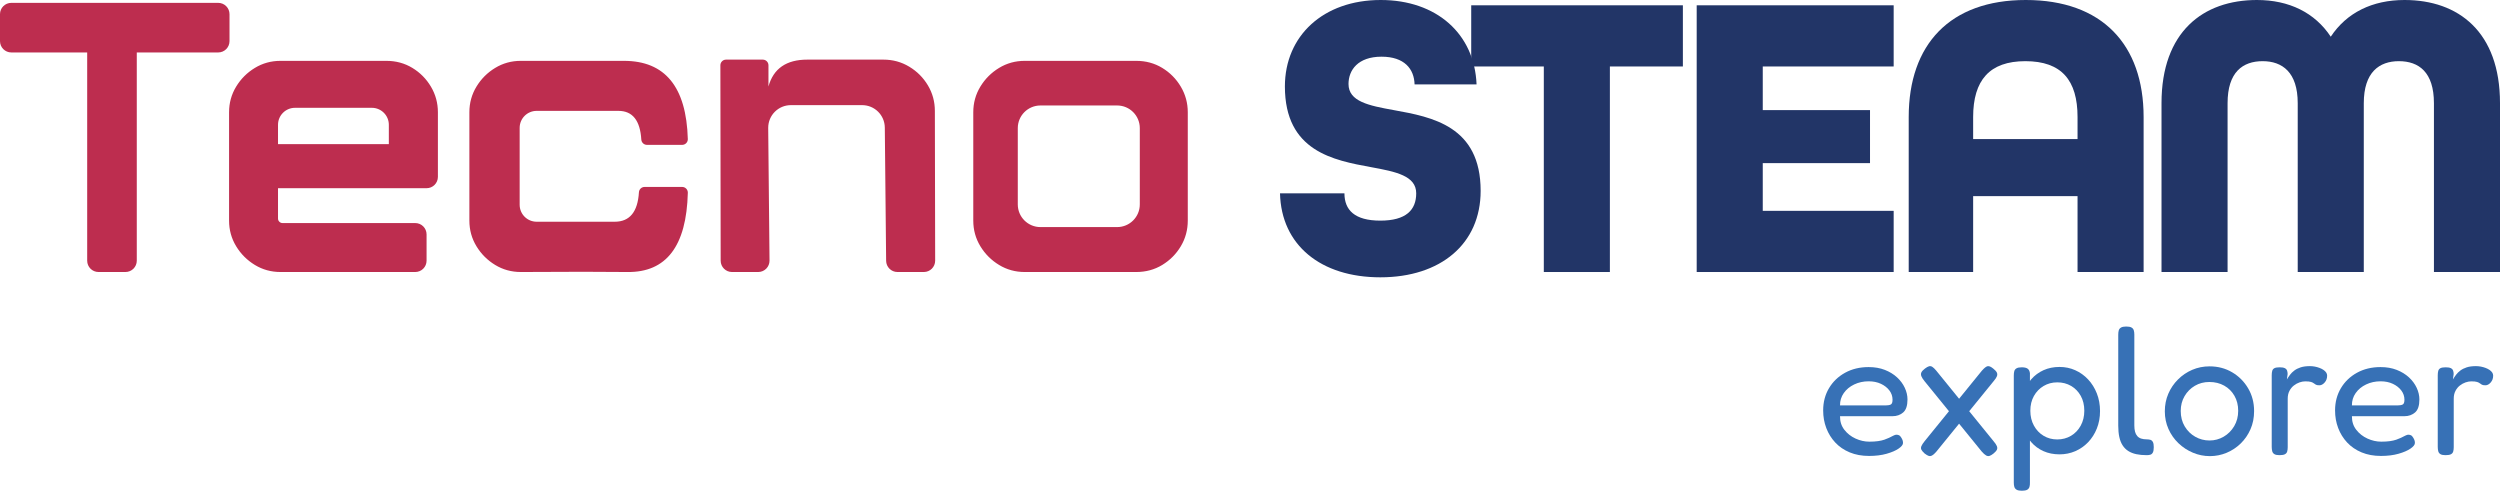 <?xml version="1.0" encoding="UTF-8"?>
<svg width="441.375px" height="86.64px" viewBox="0 0 441.375 86.64" version="1.1" xmlns="http://www.w3.org/2000/svg" xmlns:xlink="http://www.w3.org/1999/xlink">
    <title>logo_tecno_explorer</title>
    <g id="Page-1" stroke="none" stroke-width="1" fill="none" fill-rule="evenodd">
        <g id="logo_tecno_explorer" transform="translate(0, -0)" fill-rule="nonzero">
            <g id="Group-2-Copy-2" transform="translate(0, 0)">
                <g id="STEAM" transform="translate(225.984, 0)" fill="#223567">
                    <path d="M17.712,48.96 C28.368,48.96 35.424,43.056 35.424,33.696 C35.424,22.248 26.856,20.664 20.088,19.44 C15.696,18.648 12.096,17.928 12.096,14.832 C12.096,12.384 13.752,10.008 17.928,10.008 C21.96,10.008 23.688,12.168 23.76,14.904 L34.704,14.904 C34.344,5.976 27.648,0 17.784,0 C7.632,0 0.864,6.336 0.864,15.264 C0.864,26.712 9.432,28.296 16.128,29.52 C20.448,30.312 24.048,31.032 24.048,34.128 C24.048,37.08 22.248,38.952 17.712,38.952 C13.176,38.952 11.376,37.08 11.376,34.128 L0,34.128 C0.216,43.272 7.2,48.96 17.712,48.96 Z" id="Path"></path>
                    <polygon id="Path" points="46.576 48.024 58.24 48.024 58.24 11.736 71.128 11.736 71.128 0.936 33.76 0.936 33.76 11.736 46.576 11.736"></polygon>
                    <polygon id="Path" points="73.567 48.024 108.343 48.024 108.343 37.224 85.231 37.224 85.231 28.8 104.167 28.8 104.167 19.44 85.231 19.44 85.231 11.736 108.343 11.736 108.343 0.936 73.567 0.936"></polygon>
                    <path d="M110.999,48.024 L122.375,48.024 L122.375,34.632 L140.807,34.632 L140.807,48.024 L152.471,48.024 L152.471,20.664 C152.471,7.848 145.127,0 131.663,0 C118.271,0 110.999,7.848 110.999,20.664 L110.999,48.024 Z M122.375,24.552 L122.375,20.664 C122.375,14.184 125.255,10.8 131.591,10.8 C137.999,10.8 140.807,14.184 140.807,20.664 L140.807,24.552 L122.375,24.552 Z" id="Shape"></path>
                    <path d="M155.631,48.024 L167.295,48.024 L167.295,18.216 C167.295,12.744 169.959,10.8 173.487,10.8 C176.943,10.8 179.679,12.744 179.679,18.216 L179.679,48.024 L191.343,48.024 L191.343,18.216 C191.343,12.744 194.079,10.8 197.535,10.8 C201.063,10.8 203.727,12.744 203.727,18.216 L203.727,48.024 L215.391,48.024 L215.391,18.216 C215.391,5.616 208.047,0 198.543,0 C192.855,0 188.319,2.232 185.511,6.48 C182.703,2.232 178.167,0 172.479,0 C162.975,0 155.631,5.616 155.631,18.216 L155.631,48.024 Z" id="Path"></path>
                </g>
                <path d="M38.52,0.504 C39.625,0.504 40.52,1.399 40.52,2.504 L40.52,7.261 C40.52,8.366 39.625,9.261 38.52,9.261 L24.149,9.261 L24.149,46.024 C24.149,47.129 23.254,48.024 22.149,48.024 L17.392,48.024 C16.287,48.024 15.392,47.129 15.392,46.024 L15.392,9.261 L2,9.261 C0.895,9.261 -2.28255751e-13,8.366 -2.27373675e-13,7.261 L-2.27373675e-13,2.504 C-2.27508946e-13,1.399 0.895,0.504 2,0.504 L38.52,0.504 Z M68.213,10.744 C69.903,10.744 71.432,11.158 72.799,11.987 C74.166,12.815 75.26,13.92 76.081,15.3 C76.901,16.681 77.311,18.188 77.311,19.822 L77.311,31.228 C77.311,32.332 76.416,33.228 75.311,33.228 L49.083,33.228 L49.083,38.582 C49.083,38.801 49.162,38.989 49.319,39.146 C49.476,39.304 49.664,39.382 49.884,39.382 L73.311,39.382 C74.416,39.382 75.311,40.278 75.311,41.382 L75.311,46.024 C75.311,47.129 74.416,48.024 73.311,48.024 L49.52,48.024 C47.874,48.024 46.365,47.608 44.995,46.776 C43.624,45.943 42.522,44.842 41.69,43.471 C40.858,42.1 40.442,40.592 40.442,38.946 L40.442,19.822 C40.442,18.176 40.858,16.668 41.69,15.297 C42.522,13.926 43.624,12.825 44.995,11.992 C46.365,11.16 47.874,10.744 49.52,10.744 L68.213,10.744 Z M65.649,19.034 L52.083,19.034 C50.427,19.034 49.083,20.378 49.083,22.034 L49.083,25.45 L68.649,25.45 L68.649,22.034 C68.649,20.378 67.306,19.034 65.649,19.034 Z M91.946,48.024 C90.3,48.024 88.792,47.608 87.421,46.776 C86.05,45.943 84.948,44.842 84.116,43.471 C83.284,42.1 82.868,40.592 82.868,38.946 L82.868,19.822 C82.868,18.176 83.284,16.668 84.116,15.297 C84.948,13.926 86.05,12.825 87.421,11.992 C88.792,11.16 90.3,10.744 91.946,10.744 C100.04,10.744 106.11,10.744 110.157,10.744 C117.419,10.744 121.178,15.345 121.434,24.548 C121.45,25.1 121.015,25.56 120.463,25.576 C120.454,25.576 120.445,25.576 120.435,25.576 L114.222,25.576 C113.691,25.577 113.253,25.164 113.222,24.635 C113.018,21.261 111.672,19.574 109.183,19.574 C104.37,19.574 99.558,19.574 94.745,19.574 C93.088,19.574 91.745,20.917 91.745,22.574 L91.745,36.15 C91.747,37.805 93.089,39.146 94.744,39.146 C101.435,39.146 106.032,39.146 108.537,39.146 C111.171,39.146 112.593,37.413 112.803,33.946 C112.834,33.417 113.273,33.004 113.803,33.004 L120.434,33.004 C120.987,33.003 121.435,33.45 121.436,34.002 C121.436,34.012 121.436,34.022 121.436,34.031 C121.199,43.449 117.64,48.113 110.761,48.024 C106.58,47.97 100.308,47.97 91.946,48.024 Z M127.234,46.027 L127.183,11.528 C127.182,10.975 127.629,10.527 128.181,10.526 C128.182,10.526 128.182,10.526 128.183,10.526 L134.672,10.526 C135.224,10.526 135.672,10.974 135.672,11.526 L135.672,15.273 L135.672,15.273 C136.543,12.108 138.828,10.526 142.527,10.526 C146.226,10.526 150.708,10.526 155.973,10.526 C157.63,10.526 159.149,10.942 160.529,11.774 C161.91,12.607 163.008,13.708 163.825,15.079 C164.643,16.45 165.051,17.958 165.051,19.604 L165.103,46.02 C165.105,47.125 164.212,48.022 163.107,48.024 C163.106,48.024 163.105,48.024 163.103,48.024 L158.446,48.024 C157.349,48.024 156.457,47.141 156.446,46.044 L156.213,22.523 C156.191,20.329 154.407,18.562 152.213,18.562 L139.627,18.562 C137.418,18.562 135.627,20.353 135.627,22.562 C135.627,22.575 135.627,22.589 135.627,22.602 L135.859,46.004 C135.87,47.109 134.984,48.013 133.879,48.024 C133.872,48.024 133.866,48.024 133.859,48.024 L129.234,48.024 C128.131,48.024 127.236,47.13 127.234,46.027 Z M180.91,48.024 C179.264,48.024 177.756,47.608 176.385,46.776 C175.014,45.943 173.913,44.842 173.08,43.471 C172.248,42.1 171.832,40.592 171.832,38.946 L171.832,19.822 C171.832,18.176 172.248,16.668 173.08,15.297 C173.913,13.926 175.014,12.825 176.385,11.992 C177.756,11.16 179.264,10.744 180.91,10.744 L200.603,10.744 C202.294,10.744 203.823,11.158 205.19,11.987 C206.557,12.815 207.651,13.92 208.471,15.3 C209.292,16.681 209.702,18.188 209.702,19.822 L209.702,38.946 C209.702,40.592 209.293,42.1 208.476,43.471 C207.659,44.842 206.566,45.943 205.197,46.776 C203.828,47.608 202.296,48.024 200.603,48.024 L180.91,48.024 Z M201.232,36.091 L201.232,22.622 C201.232,20.412 199.441,18.622 197.232,18.622 L183.69,18.622 C181.48,18.622 179.69,20.412 179.69,22.622 L179.69,36.091 C179.69,38.3 181.48,40.091 183.69,40.091 L197.232,40.091 C199.441,40.091 201.232,38.3 201.232,36.091 Z" id="Combined-Shape" fill="#BD2D4F"></path>
            </g>
            <g id="explorer" transform="translate(321.88, 57.648)" fill="#3771B6">
                <path d="M8.112,22.848 C6.832,22.848 5.689,22.639 4.684,22.22 C3.679,21.801 2.831,21.223 2.14,20.484 C1.449,19.745 0.92,18.893 0.552,17.928 C0.184,16.963 0,15.925 0,14.816 C0,13.355 0.341,12.048 1.024,10.896 C1.707,9.744 2.653,8.833 3.864,8.164 C5.075,7.495 6.461,7.16 8.024,7.16 C9.091,7.16 10.045,7.325 10.888,7.656 C11.731,7.987 12.449,8.427 13.044,8.976 C13.639,9.525 14.095,10.141 14.412,10.824 C14.729,11.507 14.888,12.192 14.888,12.88 C14.888,13.968 14.633,14.732 14.124,15.172 C13.615,15.612 12.987,15.832 12.24,15.832 L2.976,15.832 C2.965,16.765 3.221,17.567 3.744,18.236 C4.267,18.905 4.927,19.421 5.724,19.784 C6.521,20.147 7.331,20.328 8.152,20.328 C8.733,20.328 9.241,20.297 9.676,20.236 C10.111,20.175 10.485,20.089 10.8,19.98 C11.115,19.871 11.388,19.761 11.62,19.652 C11.852,19.543 12.063,19.437 12.252,19.336 C12.441,19.235 12.621,19.16 12.792,19.112 C12.968,19.08 13.148,19.1 13.332,19.172 C13.516,19.244 13.664,19.384 13.776,19.592 C13.893,19.773 13.976,19.939 14.024,20.088 C14.072,20.237 14.096,20.395 14.096,20.56 C14.096,20.864 13.839,21.193 13.324,21.548 C12.809,21.903 12.101,22.208 11.2,22.464 C10.299,22.72 9.269,22.848 8.112,22.848 Z M2.976,13.928 L11.024,13.928 C11.419,13.928 11.721,13.876 11.932,13.772 C12.143,13.668 12.248,13.384 12.248,12.92 C12.248,12.323 12.064,11.78 11.696,11.292 C11.328,10.804 10.829,10.412 10.2,10.116 C9.571,9.82 8.848,9.672 8.032,9.672 C7.104,9.672 6.252,9.857 5.476,10.228 C4.7,10.599 4.087,11.107 3.636,11.752 C3.185,12.397 2.965,13.123 2.976,13.928 Z" id="Shape"></path>
                <path d="M30.024,7.424 C30.339,7.675 30.548,7.901 30.652,8.104 C30.756,8.307 30.765,8.527 30.68,8.764 C30.595,9.001 30.4,9.296 30.096,9.648 L19.984,22.088 C19.701,22.419 19.453,22.643 19.24,22.76 C19.027,22.877 18.82,22.903 18.62,22.836 C18.42,22.769 18.187,22.632 17.92,22.424 C17.643,22.173 17.452,21.951 17.348,21.756 C17.244,21.561 17.244,21.344 17.348,21.104 C17.452,20.864 17.643,20.573 17.92,20.232 L28.032,7.784 C28.453,7.309 28.789,7.048 29.04,7 C29.291,6.952 29.619,7.093 30.024,7.424 Z M17.968,7.424 C18.245,7.211 18.484,7.076 18.684,7.02 C18.884,6.964 19.08,6.997 19.272,7.12 C19.464,7.243 19.693,7.464 19.96,7.784 L30.072,20.232 C30.371,20.579 30.568,20.871 30.664,21.108 C30.76,21.345 30.761,21.561 30.668,21.756 C30.575,21.951 30.376,22.173 30.072,22.424 C29.805,22.637 29.573,22.776 29.376,22.84 C29.179,22.904 28.975,22.877 28.764,22.76 C28.553,22.643 28.301,22.419 28.008,22.088 L17.896,9.648 C17.613,9.301 17.425,9.005 17.332,8.76 C17.239,8.515 17.244,8.289 17.348,8.084 C17.452,7.879 17.659,7.659 17.968,7.424 Z" id="Shape"></path>
                <path d="M41.728,22.568 C40.683,22.568 39.736,22.379 38.888,22 C38.04,21.621 37.315,21.084 36.712,20.388 C36.109,19.692 35.647,18.875 35.324,17.936 C35.001,16.997 34.843,15.965 34.848,14.84 C34.853,13.72 35.019,12.692 35.344,11.756 C35.669,10.82 36.133,10.007 36.736,9.316 C37.339,8.625 38.061,8.089 38.904,7.708 C39.747,7.327 40.688,7.136 41.728,7.136 C42.715,7.136 43.639,7.328 44.5,7.712 C45.361,8.096 46.12,8.639 46.776,9.34 C47.432,10.041 47.947,10.868 48.32,11.82 C48.693,12.772 48.88,13.808 48.88,14.928 C48.88,16.043 48.693,17.067 48.32,18 C47.947,18.933 47.433,19.741 46.78,20.424 C46.127,21.107 45.369,21.635 44.508,22.008 C43.647,22.381 42.72,22.568 41.728,22.568 Z M35.088,28.992 C34.677,28.992 34.369,28.933 34.164,28.816 C33.959,28.699 33.823,28.535 33.756,28.324 C33.689,28.113 33.656,27.861 33.656,27.568 L33.656,8.656 C33.656,8.347 33.685,8.087 33.744,7.876 C33.803,7.665 33.933,7.5 34.136,7.38 C34.339,7.26 34.645,7.2 35.056,7.2 C35.515,7.2 35.857,7.277 36.084,7.432 C36.311,7.587 36.451,7.853 36.504,8.232 L36.504,27.536 C36.515,27.829 36.488,28.087 36.424,28.308 C36.36,28.529 36.225,28.699 36.02,28.816 C35.815,28.933 35.504,28.992 35.088,28.992 Z M41.32,19.936 C42.227,19.936 43.04,19.721 43.76,19.292 C44.48,18.863 45.051,18.264 45.472,17.496 C45.893,16.728 46.104,15.853 46.104,14.872 C46.104,13.869 45.895,12.992 45.476,12.24 C45.057,11.488 44.488,10.903 43.768,10.484 C43.048,10.065 42.235,9.856 41.328,9.856 C40.437,9.856 39.632,10.071 38.912,10.5 C38.192,10.929 37.623,11.519 37.204,12.268 C36.785,13.017 36.576,13.885 36.576,14.872 C36.576,15.853 36.787,16.728 37.208,17.496 C37.629,18.264 38.199,18.863 38.916,19.292 C39.633,19.721 40.435,19.936 41.32,19.936 Z" id="Shape"></path>
                <path d="M57.136,22.712 C56.443,22.712 55.824,22.653 55.28,22.536 C54.736,22.419 54.264,22.232 53.864,21.976 C53.464,21.72 53.132,21.388 52.868,20.98 C52.604,20.572 52.409,20.079 52.284,19.5 C52.159,18.921 52.096,18.253 52.096,17.496 L52.096,1.472 C52.096,1.157 52.127,0.893 52.188,0.68 C52.249,0.467 52.383,0.3 52.588,0.18 C52.793,0.06 53.096,2.27373675e-13 53.496,2.27373675e-13 C53.912,2.27373675e-13 54.221,0.056 54.424,0.168 C54.627,0.28 54.763,0.44 54.832,0.648 C54.901,0.856 54.936,1.109 54.936,1.408 L54.936,17.456 C54.936,17.888 54.977,18.259 55.06,18.568 C55.143,18.877 55.275,19.135 55.456,19.34 C55.637,19.545 55.867,19.693 56.144,19.784 C56.421,19.875 56.747,19.92 57.12,19.92 C57.381,19.92 57.603,19.949 57.784,20.008 C57.965,20.067 58.108,20.195 58.212,20.392 C58.316,20.589 58.368,20.891 58.368,21.296 C58.368,21.712 58.316,22.023 58.212,22.228 C58.108,22.433 57.964,22.565 57.78,22.624 C57.596,22.683 57.381,22.712 57.136,22.712 Z" id="Path"></path>
                <path d="M68.28,22.88 C67.235,22.88 66.235,22.679 65.28,22.276 C64.325,21.873 63.475,21.316 62.728,20.604 C61.981,19.892 61.393,19.055 60.964,18.092 C60.535,17.129 60.32,16.088 60.32,14.968 C60.32,13.859 60.524,12.828 60.932,11.876 C61.34,10.924 61.909,10.083 62.64,9.352 C63.371,8.621 64.211,8.052 65.16,7.644 C66.109,7.236 67.128,7.032 68.216,7.032 C69.683,7.032 71.008,7.379 72.192,8.072 C73.376,8.765 74.32,9.708 75.024,10.9 C75.728,12.092 76.08,13.437 76.08,14.936 C76.08,16.104 75.868,17.171 75.444,18.136 C75.02,19.101 74.444,19.939 73.716,20.648 C72.988,21.357 72.156,21.907 71.22,22.296 C70.284,22.685 69.304,22.88 68.28,22.88 Z M68.216,20.12 C69.112,20.12 69.944,19.896 70.712,19.448 C71.48,19 72.099,18.38 72.568,17.588 C73.037,16.796 73.272,15.893 73.272,14.88 C73.272,13.883 73.052,13 72.612,12.232 C72.172,11.464 71.569,10.865 70.804,10.436 C70.039,10.007 69.165,9.792 68.184,9.792 C67.235,9.792 66.38,10.016 65.62,10.464 C64.86,10.912 64.255,11.521 63.804,12.292 C63.353,13.063 63.128,13.936 63.128,14.912 C63.128,15.936 63.361,16.84 63.828,17.624 C64.295,18.408 64.915,19.02 65.688,19.46 C66.461,19.9 67.304,20.12 68.216,20.12 Z" id="Shape"></path>
                <path d="M80.56,22.712 C80.16,22.712 79.861,22.652 79.664,22.532 C79.467,22.412 79.339,22.239 79.28,22.012 C79.221,21.785 79.192,21.525 79.192,21.232 L79.192,8.616 C79.192,8.301 79.223,8.037 79.284,7.824 C79.345,7.611 79.475,7.453 79.672,7.352 C79.869,7.251 80.176,7.2 80.592,7.2 C80.987,7.2 81.285,7.248 81.488,7.344 C81.691,7.44 81.827,7.579 81.896,7.76 C81.965,7.941 82,8.149 82,8.384 L81.872,9.344 C82.032,9.072 82.213,8.8 82.416,8.528 C82.619,8.256 82.873,8.004 83.18,7.772 C83.487,7.54 83.861,7.352 84.304,7.208 C84.747,7.064 85.288,6.992 85.928,6.992 C86.232,6.992 86.528,7.02 86.816,7.076 C87.104,7.132 87.381,7.211 87.648,7.312 C87.915,7.413 88.148,7.533 88.348,7.672 C88.548,7.811 88.703,7.963 88.812,8.128 C88.921,8.293 88.976,8.475 88.976,8.672 C88.976,9.147 88.831,9.549 88.54,9.88 C88.249,10.211 87.939,10.376 87.608,10.376 C87.331,10.376 87.127,10.341 86.996,10.272 C86.865,10.203 86.743,10.121 86.628,10.028 C86.513,9.935 86.348,9.853 86.132,9.784 C85.916,9.715 85.576,9.68 85.112,9.68 C84.792,9.68 84.455,9.741 84.1,9.864 C83.745,9.987 83.411,10.171 83.096,10.416 C82.781,10.661 82.523,10.977 82.32,11.364 C82.117,11.751 82.016,12.205 82.016,12.728 L82.016,21.296 C82.016,21.589 81.985,21.844 81.924,22.06 C81.863,22.276 81.729,22.439 81.524,22.548 C81.319,22.657 80.997,22.712 80.56,22.712 Z" id="Path"></path>
                <path d="M98.488,22.848 C97.208,22.848 96.065,22.639 95.06,22.22 C94.055,21.801 93.207,21.223 92.516,20.484 C91.825,19.745 91.296,18.893 90.928,17.928 C90.56,16.963 90.376,15.925 90.376,14.816 C90.376,13.355 90.717,12.048 91.4,10.896 C92.083,9.744 93.029,8.833 94.24,8.164 C95.451,7.495 96.837,7.16 98.4,7.16 C99.467,7.16 100.421,7.325 101.264,7.656 C102.107,7.987 102.825,8.427 103.42,8.976 C104.015,9.525 104.471,10.141 104.788,10.824 C105.105,11.507 105.264,12.192 105.264,12.88 C105.264,13.968 105.009,14.732 104.5,15.172 C103.991,15.612 103.363,15.832 102.616,15.832 L93.352,15.832 C93.341,16.765 93.597,17.567 94.12,18.236 C94.643,18.905 95.303,19.421 96.1,19.784 C96.897,20.147 97.707,20.328 98.528,20.328 C99.109,20.328 99.617,20.297 100.052,20.236 C100.487,20.175 100.861,20.089 101.176,19.98 C101.491,19.871 101.764,19.761 101.996,19.652 C102.228,19.543 102.439,19.437 102.628,19.336 C102.817,19.235 102.997,19.16 103.168,19.112 C103.344,19.08 103.524,19.1 103.708,19.172 C103.892,19.244 104.04,19.384 104.152,19.592 C104.269,19.773 104.352,19.939 104.4,20.088 C104.448,20.237 104.472,20.395 104.472,20.56 C104.472,20.864 104.215,21.193 103.7,21.548 C103.185,21.903 102.477,22.208 101.576,22.464 C100.675,22.72 99.645,22.848 98.488,22.848 Z M93.352,13.928 L101.4,13.928 C101.795,13.928 102.097,13.876 102.308,13.772 C102.519,13.668 102.624,13.384 102.624,12.92 C102.624,12.323 102.44,11.78 102.072,11.292 C101.704,10.804 101.205,10.412 100.576,10.116 C99.947,9.82 99.224,9.672 98.408,9.672 C97.48,9.672 96.628,9.857 95.852,10.228 C95.076,10.599 94.463,11.107 94.012,11.752 C93.561,12.397 93.341,13.123 93.352,13.928 Z" id="Shape"></path>
                <path d="M109.872,22.712 C109.472,22.712 109.173,22.652 108.976,22.532 C108.779,22.412 108.651,22.239 108.592,22.012 C108.533,21.785 108.504,21.525 108.504,21.232 L108.504,8.616 C108.504,8.301 108.535,8.037 108.596,7.824 C108.657,7.611 108.787,7.453 108.984,7.352 C109.181,7.251 109.488,7.2 109.904,7.2 C110.299,7.2 110.597,7.248 110.8,7.344 C111.003,7.44 111.139,7.579 111.208,7.76 C111.277,7.941 111.312,8.149 111.312,8.384 L111.184,9.344 C111.344,9.072 111.525,8.8 111.728,8.528 C111.931,8.256 112.185,8.004 112.492,7.772 C112.799,7.54 113.173,7.352 113.616,7.208 C114.059,7.064 114.6,6.992 115.24,6.992 C115.544,6.992 115.84,7.02 116.128,7.076 C116.416,7.132 116.693,7.211 116.96,7.312 C117.227,7.413 117.46,7.533 117.66,7.672 C117.86,7.811 118.015,7.963 118.124,8.128 C118.233,8.293 118.288,8.475 118.288,8.672 C118.288,9.147 118.143,9.549 117.852,9.88 C117.561,10.211 117.251,10.376 116.92,10.376 C116.643,10.376 116.439,10.341 116.308,10.272 C116.177,10.203 116.055,10.121 115.94,10.028 C115.825,9.935 115.66,9.853 115.444,9.784 C115.228,9.715 114.888,9.68 114.424,9.68 C114.104,9.68 113.767,9.741 113.412,9.864 C113.057,9.987 112.723,10.171 112.408,10.416 C112.093,10.661 111.835,10.977 111.632,11.364 C111.429,11.751 111.328,12.205 111.328,12.728 L111.328,21.296 C111.328,21.589 111.297,21.844 111.236,22.06 C111.175,22.276 111.041,22.439 110.836,22.548 C110.631,22.657 110.309,22.712 109.872,22.712 Z" id="Path"></path>
            </g>
        </g>
    </g>
</svg>